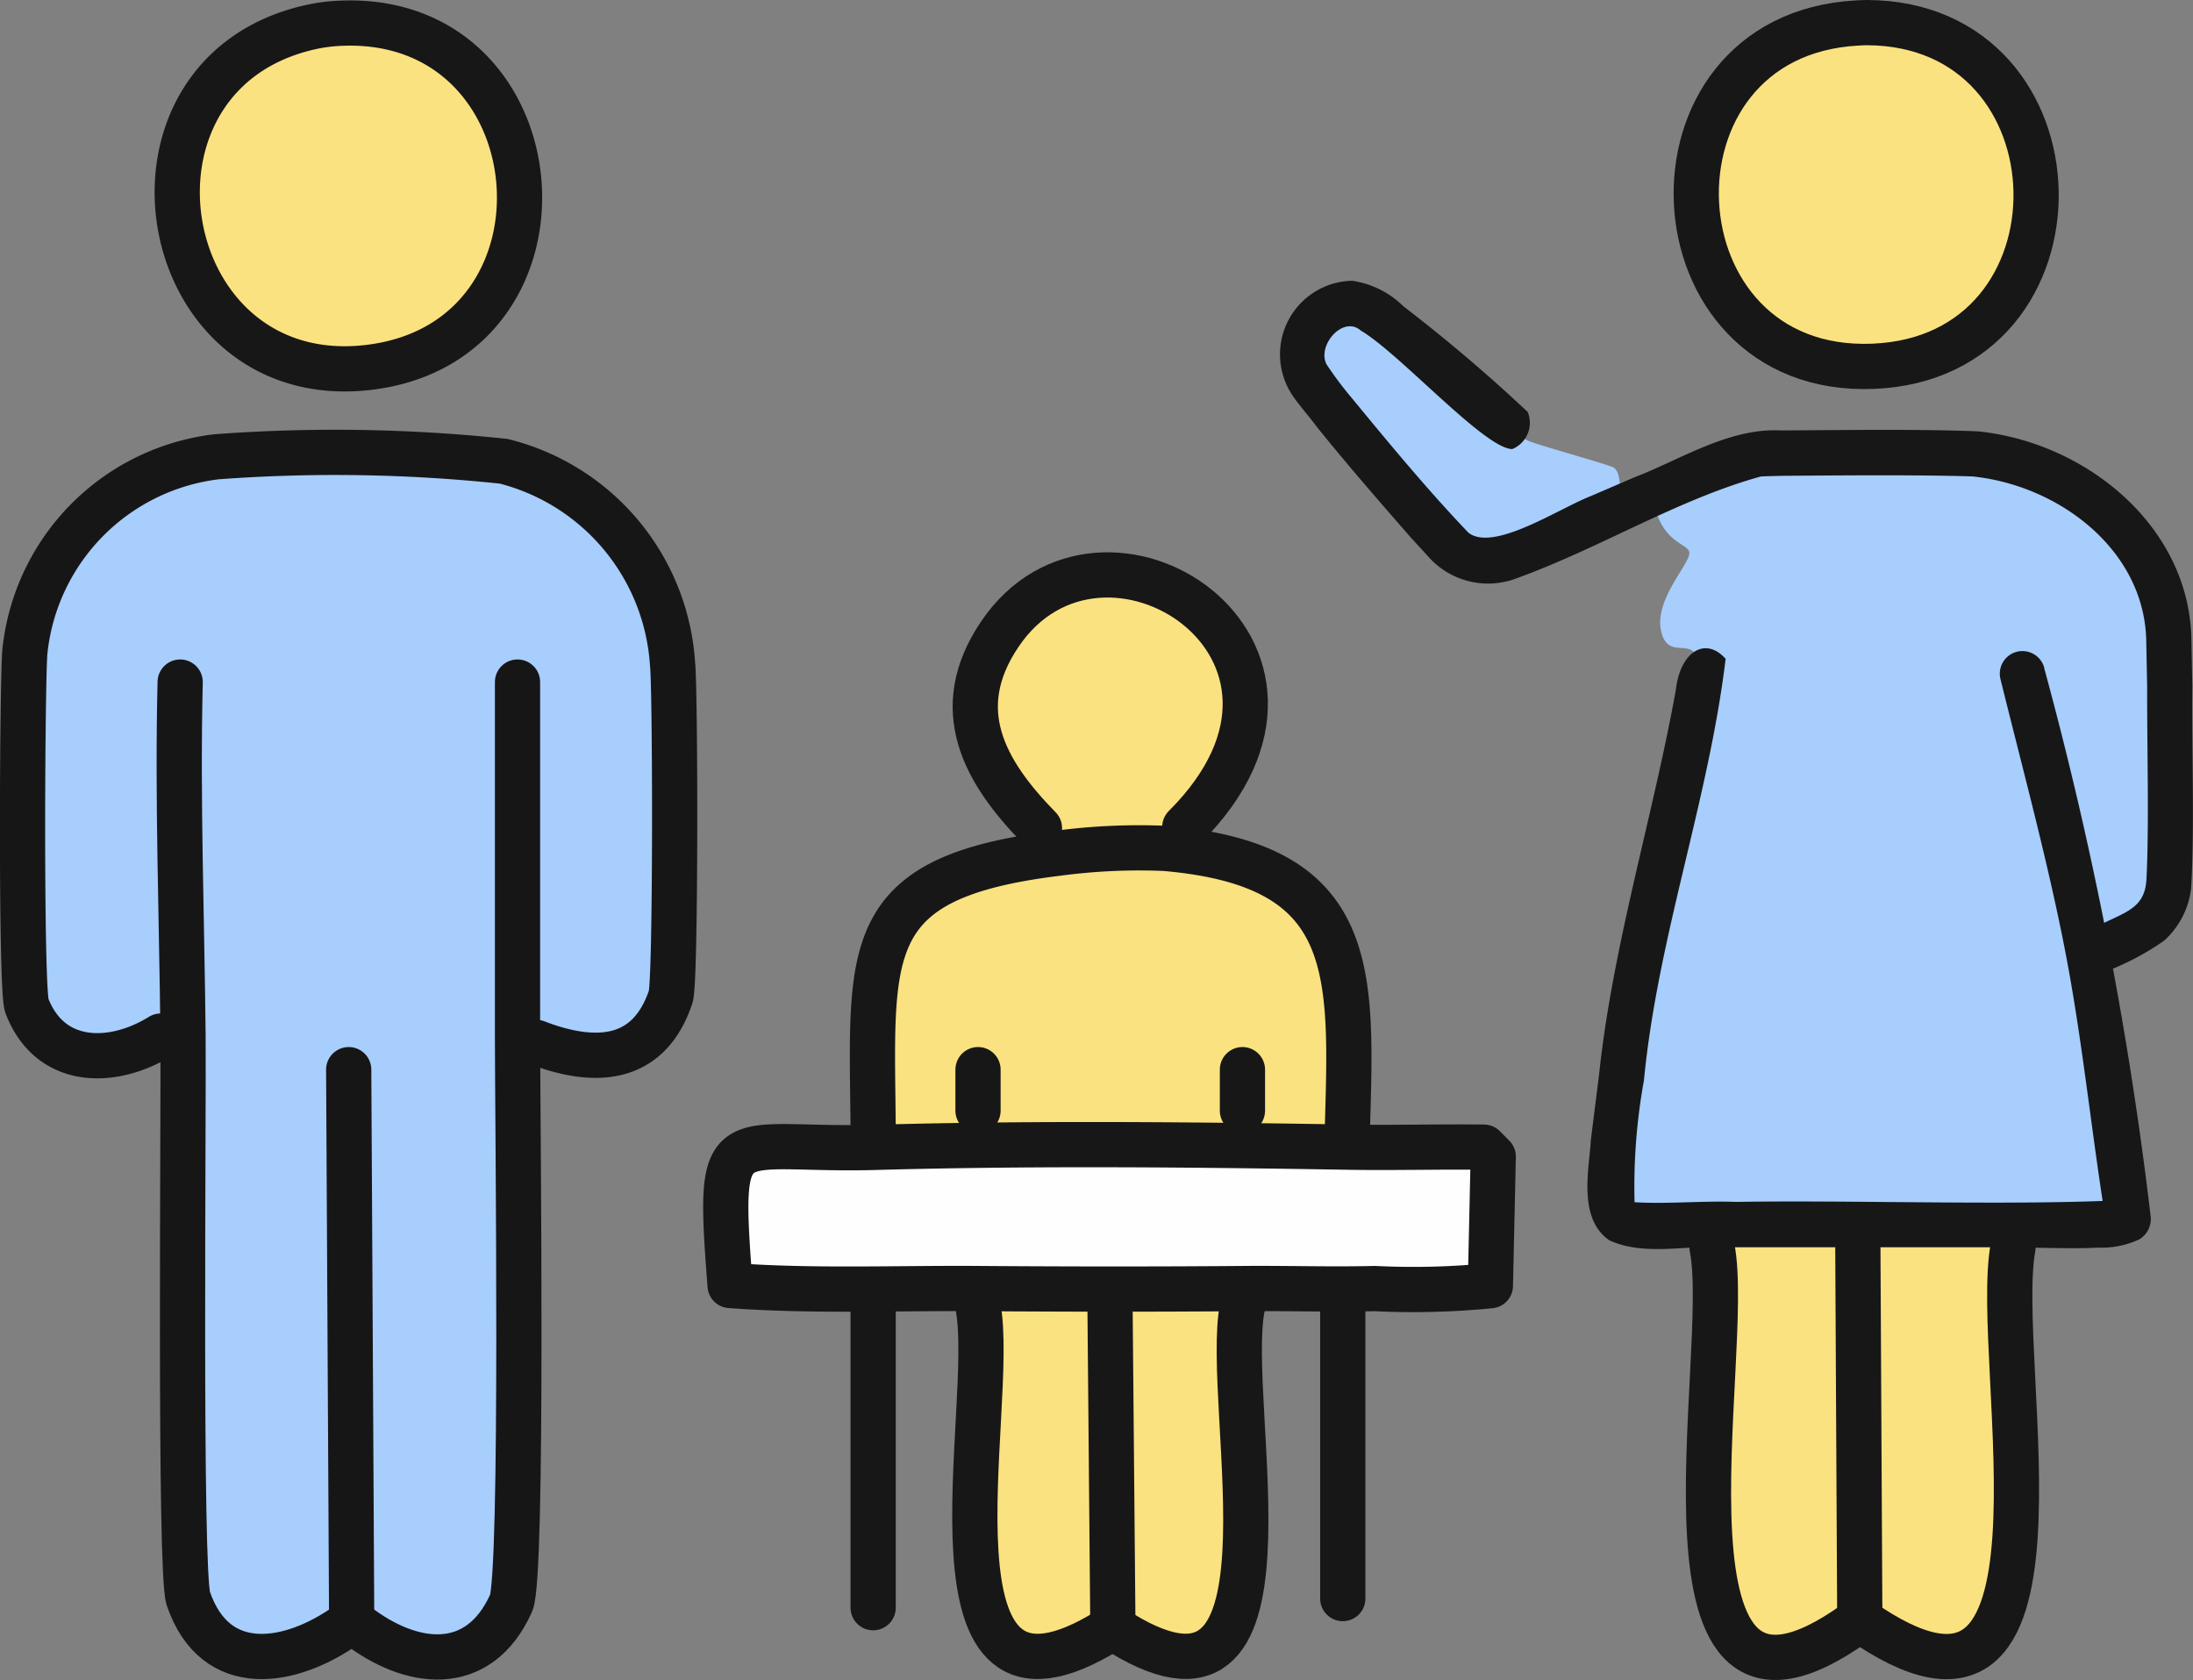 <?xml version="1.0" encoding="UTF-8"?> <svg xmlns="http://www.w3.org/2000/svg" xmlns:xlink="http://www.w3.org/1999/xlink" id="グループ_12235" data-name="グループ 12235" width="71.475" height="54.75" viewBox="0 0 71.475 54.75"><rect x="0" y="0" width="71.475" height="54.75" fill="#808080" stroke="none"/><defs><clipPath id="clip-path"><rect id="長方形_24033" data-name="長方形 24033" width="71.475" height="54.75" fill="none"></rect></clipPath></defs><g id="グループ_12234" data-name="グループ 12234" clip-path="url(#clip-path)"><path id="パス_46282" data-name="パス 46282" d="M43.94,37.385c-5.084-.086-10.377-.135-15.453,0l-.029-.594c-.047-5.829-.479-8.191,6-8.982,0-.561-.476-.715-.581-.823-1.8-1.833-2.943-3.87-1.294-6.315,3.338-4.951,11.822.5,6.031,6.28-.149.149-.543.28-.659.7,6.289.536,6.108,3.943,5.956,9.144Z" fill="#fbe280"></path><path id="パス_46283" data-name="パス 46283" d="M40.524,41.992l-.03.594c-.653,3.23,2.277,14.717-4.222,10.457l-.14.077c-6.485,4.04-3.631-7.272-4.256-10.534l.037-.594q4.3.031,8.611,0" fill="#fbe280"></path><path id="パス_46284" data-name="パス 46284" d="M43.94,37.385c1.473.025,2.949-.018,4.423,0l.305.307L48.575,41.9a25.491,25.491,0,0,1-3.771.093c-1.42.035-2.855-.013-4.279,0-2.868.024-5.744.021-8.612,0-2.7-.02-5.418.1-8.117-.1-.431-5.544-.134-4.375,4.691-4.5,5.076-.135,10.369-.086,15.453,0" fill="#fefefe"></path><path id="パス_46285" data-name="パス 46285" d="M43.94,37.385c1.473.025,2.949-.018,4.423,0l.305.307L48.575,41.9a25.491,25.491,0,0,1-3.771.093c-1.42.035-2.855-.013-4.279,0-2.868.024-5.744.021-8.612,0-2.7-.02-5.418.1-8.117-.1-.431-5.544-.134-4.375,4.691-4.5C33.563,37.25,38.856,37.3,43.94,37.385Z" fill="none" stroke="#181717" stroke-linecap="round" stroke-linejoin="round" stroke-width="1.474"></path><path id="パス_46286" data-name="パス 46286" d="M7.06,14.887a52.135,52.135,0,0,1,9.362.149,7.29,7.29,0,0,1,5.5,6.6c.09.7.112,10.334-.06,10.848-.727,2.178-2.52,2.207-4.38,1.49l-.612-.149c0,2.483.189,17.541-.209,18.423-1.066,2.364-3.27,2.068-5.037.7l-.159-.086-.141.082c-1.831,1.315-4.3,1.746-5.183-.841-.3-.869-.15-15.861-.174-18.359l-.723.03c-1.573.974-3.609.979-4.364-.989C.671,32.237.73,21.76.819,21.188a7.134,7.134,0,0,1,6.241-6.3" fill="#a7cefd"></path><path id="パス_46287" data-name="パス 46287" d="M11.173.755c7.091-.242,7.928,10.35.87,11.215S3.237,2.349,10.189.87a5.611,5.611,0,0,1,.984-.115" fill="#fbe280"></path><path id="パス_46288" data-name="パス 46288" d="M11.173.755c7.091-.242,7.928,10.35.87,11.215S3.237,2.349,10.189.87A5.611,5.611,0,0,1,11.173.755Z" fill="none" stroke="#181717" stroke-linecap="round" stroke-linejoin="round" stroke-width="1.474"></path><path id="パス_46289" data-name="パス 46289" d="M65.586,39.911c-3.225.075-6.527.088-9.752,0-3.744-.1-3.784,1.246-2.857-5.795.571-4.332,2.21-9.9,2.378-11.591.225-2.273-.862-.816-1.189-1.858-.338-1.076.956-2.31.892-2.674-.052-.3-1.021-.313-1.189-1.888A18.172,18.172,0,0,1,57.287,14.8c.351-.061,6.672-.065,7.132,0,3.117.437,5.682,2.25,6.241,5.5.075.432.128,8.348,0,8.767-.376,1.233-.989,1.255-1.994,1.793l-.611.132c.552,2.887.841,5.843,1.31,8.745-.146.316-3.191.164-3.779.178" fill="#a7cefd"></path><path id="パス_46290" data-name="パス 46290" d="M65.586,39.911l.022.743c-.691,3.76,2.529,17.416-4.993,12.133l-.136.092c-7.152,5.152-3.976-8.73-4.678-12.225l.033-.743c3.225.088,6.527.075,9.752,0" fill="#fbe280"></path><path id="パス_46291" data-name="パス 46291" d="M60.522.75c.111-.006.219-.013.33-.013,7.2.028,7.424,10.913.195,11.2-7.319.294-7.854-10.789-.525-11.191" fill="#fbe280"></path><path id="パス_46292" data-name="パス 46292" d="M60.522.75c.111-.006.219-.013.33-.013,7.2.028,7.424,10.913.195,11.2C53.728,12.235,53.193,1.152,60.522.75Z" fill="none" stroke="#171717" stroke-linecap="round" stroke-linejoin="round" stroke-width="1.474"></path><path id="パス_46293" data-name="パス 46293" d="M43.466,10.013c.912-.461,1.567.428,1.932.624,1.305.7,3.331,3.134,4.383,3.715.221.122,2.707.8,2.824.892.3.232.1.944.371,1.248-2.347.924-4.21,2.389-5.5,1.516A65.343,65.343,0,0,1,42.6,12.272a1.664,1.664,0,0,1,.862-2.259" fill="#a7cefd"></path><path id="パス_46294" data-name="パス 46294" d="M17.479,33.972c1.861.716,3.653.688,4.381-1.49.172-.516.15-10.145.059-10.849a7.292,7.292,0,0,0-5.5-6.6,52.136,52.136,0,0,0-9.362-.147,7.133,7.133,0,0,0-6.241,6.3c-.088.572-.148,11.05.06,11.59.754,1.968,2.79,1.964,4.364.989" fill="none" stroke="#171617" stroke-linecap="round" stroke-linejoin="round" stroke-width="1.474"></path><line id="線_1595" data-name="線 1595" x2="0.063" y2="12.133" transform="translate(60.552 40.654)" fill="none" stroke="#171717" stroke-linecap="round" stroke-linejoin="round" stroke-width="1.474"></line><path id="パス_46295" data-name="パス 46295" d="M66.625,21.772a123.007,123.007,0,0,1,3.467,17.843.774.774,0,0,1-.362.772,2.892,2.892,0,0,1-1.37.271c-.73.053-2.472-.019-3.225-.01-2.142,0-6.452,0-8.593,0-1.343-.132-2.893.337-4.1-.233-1.039-.731-.633-2.38-.593-3.262l.269-2.139c.443-4.2,1.771-8.458,2.507-12.562.139-1.2.951-1.727,1.617-.981-.557,4.626-2.211,9.058-2.662,13.736a19.391,19.391,0,0,0-.305,4.005c.01-.02-.023-.035-.029-.033.02-.013-.018,0,.03,0,1.025.066,2.266-.052,3.305-.01,3.771-.062,8.733.117,12.394-.049-.071.036-.251.174-.275.3l-.059.428c-.487-3.015-.776-6.019-1.349-8.941s-1.367-5.837-2.094-8.784a.737.737,0,0,1,1.431-.353" fill="#171717"></path><path id="パス_46296" data-name="パス 46296" d="M55.8,40.654c.7,3.495-2.474,17.377,4.679,12.225l.136-.092" fill="none" stroke="#171717" stroke-linecap="round" stroke-linejoin="round" stroke-width="1.474"></path><path id="パス_46297" data-name="パス 46297" d="M65.608,40.654c-.691,3.76,2.529,17.416-4.993,12.133" fill="none" stroke="#171717" stroke-linecap="round" stroke-linejoin="round" stroke-width="1.474"></path><path id="パス_46298" data-name="パス 46298" d="M68.317,30.207c.9-.477,1.586-.567,1.64-1.544.093-1.76.016-4.466.024-6.275l-.031-1.567c-.095-2.925-2.856-5.006-5.659-5.294-1.7-.059-4.506-.034-6.23-.02-.165.007-.51.009-.672.022-2.688.738-5.25,2.336-7.943,3.311a2.6,2.6,0,0,1-2.894-.7l-.55-.6c-1.014-1.159-2.133-2.445-3.095-3.644-.124-.178-.635-.781-.756-.972A2.4,2.4,0,0,1,44.073,9.15a3,3,0,0,1,1.674.838,52.923,52.923,0,0,1,4.046,3.439.929.929,0,0,1-.5,1.207c-.887.011-3.676-3.12-4.943-3.862-.569-.505-1.432.478-1.116,1.1a11.7,11.7,0,0,0,.816,1.089c1.2,1.46,2.5,3.031,3.81,4.4.813.633,2.922-.772,3.959-1.182l1.49-.64c1.411-.537,3.039-1.6,4.723-1.511,1.877-.009,4.529-.05,6.422.029,3.478.342,6.862,3.036,6.967,6.712l.031,1.595c-.023,1.979.08,4.621-.039,6.594a2.714,2.714,0,0,1-.883,1.7,8.5,8.5,0,0,1-1.52.848.738.738,0,1,1-.7-1.3" fill="#171717"></path><path id="パス_46299" data-name="パス 46299" d="M40.494,42.586c-.654,3.23,2.276,14.717-4.223,10.457" fill="none" stroke="#181717" stroke-linecap="round" stroke-linejoin="round" stroke-width="1.474"></path><line id="線_1596" data-name="線 1596" x2="0.092" y2="10.308" transform="translate(36.18 42.735)" fill="none" stroke="#181717" stroke-linecap="round" stroke-linejoin="round" stroke-width="1.474"></line><path id="パス_46300" data-name="パス 46300" d="M5.872,22.228c-.093,3.84.055,7.671.093,11.509.024,2.5-.123,17.491.173,18.359.885,2.587,3.352,2.156,5.184.842l.141-.083" fill="none" stroke="#171617" stroke-linecap="round" stroke-linejoin="round" stroke-width="1.474"></path><path id="パス_46301" data-name="パス 46301" d="M31.876,42.586c.626,3.262-2.229,14.574,4.256,10.534l.14-.077" fill="none" stroke="#181717" stroke-linecap="round" stroke-linejoin="round" stroke-width="1.474"></path><line id="線_1597" data-name="線 1597" y2="9.51" transform="translate(43.764 42.586)" fill="none" stroke="#181717" stroke-linecap="round" stroke-linejoin="round" stroke-width="1.474"></line><line id="線_1598" data-name="線 1598" y2="9.659" transform="translate(28.458 42.735)" fill="none" stroke="#181717" stroke-linecap="round" stroke-linejoin="round" stroke-width="1.474"></line><line id="線_1599" data-name="線 1599" y1="1.337" transform="translate(40.494 34.859)" fill="none" stroke="#181717" stroke-linecap="round" stroke-linejoin="round" stroke-width="1.474"></line><line id="線_1600" data-name="線 1600" y1="1.337" transform="translate(31.876 34.859)" fill="none" stroke="#181717" stroke-linecap="round" stroke-linejoin="round" stroke-width="1.474"></line><path id="パス_46302" data-name="パス 46302" d="M28.458,36.791c-.047-5.829-.479-8.191,6-8.982a20.093,20.093,0,0,1,3.5-.161c6.29.536,6.108,3.942,5.956,9.143" fill="none" stroke="#181717" stroke-linecap="round" stroke-linejoin="round" stroke-width="1.474"></path><path id="パス_46303" data-name="パス 46303" d="M33.878,26.986c-1.8-1.833-2.943-3.87-1.294-6.316,3.339-4.95,11.822.5,6.031,6.281" fill="none" stroke="#181717" stroke-linecap="round" stroke-linejoin="round" stroke-width="1.474"></path><path id="パス_46304" data-name="パス 46304" d="M16.867,22.228V33.822c0,2.484.19,17.541-.208,18.423-1.067,2.364-3.27,2.068-5.037.7l-.16-.086" fill="none" stroke="#171617" stroke-linecap="round" stroke-linejoin="round" stroke-width="1.474"></path><line id="線_1601" data-name="線 1601" x1="0.097" y1="17.996" transform="translate(11.365 34.859)" fill="none" stroke="#171617" stroke-linecap="round" stroke-linejoin="round" stroke-width="1.474"></line></g></svg> 